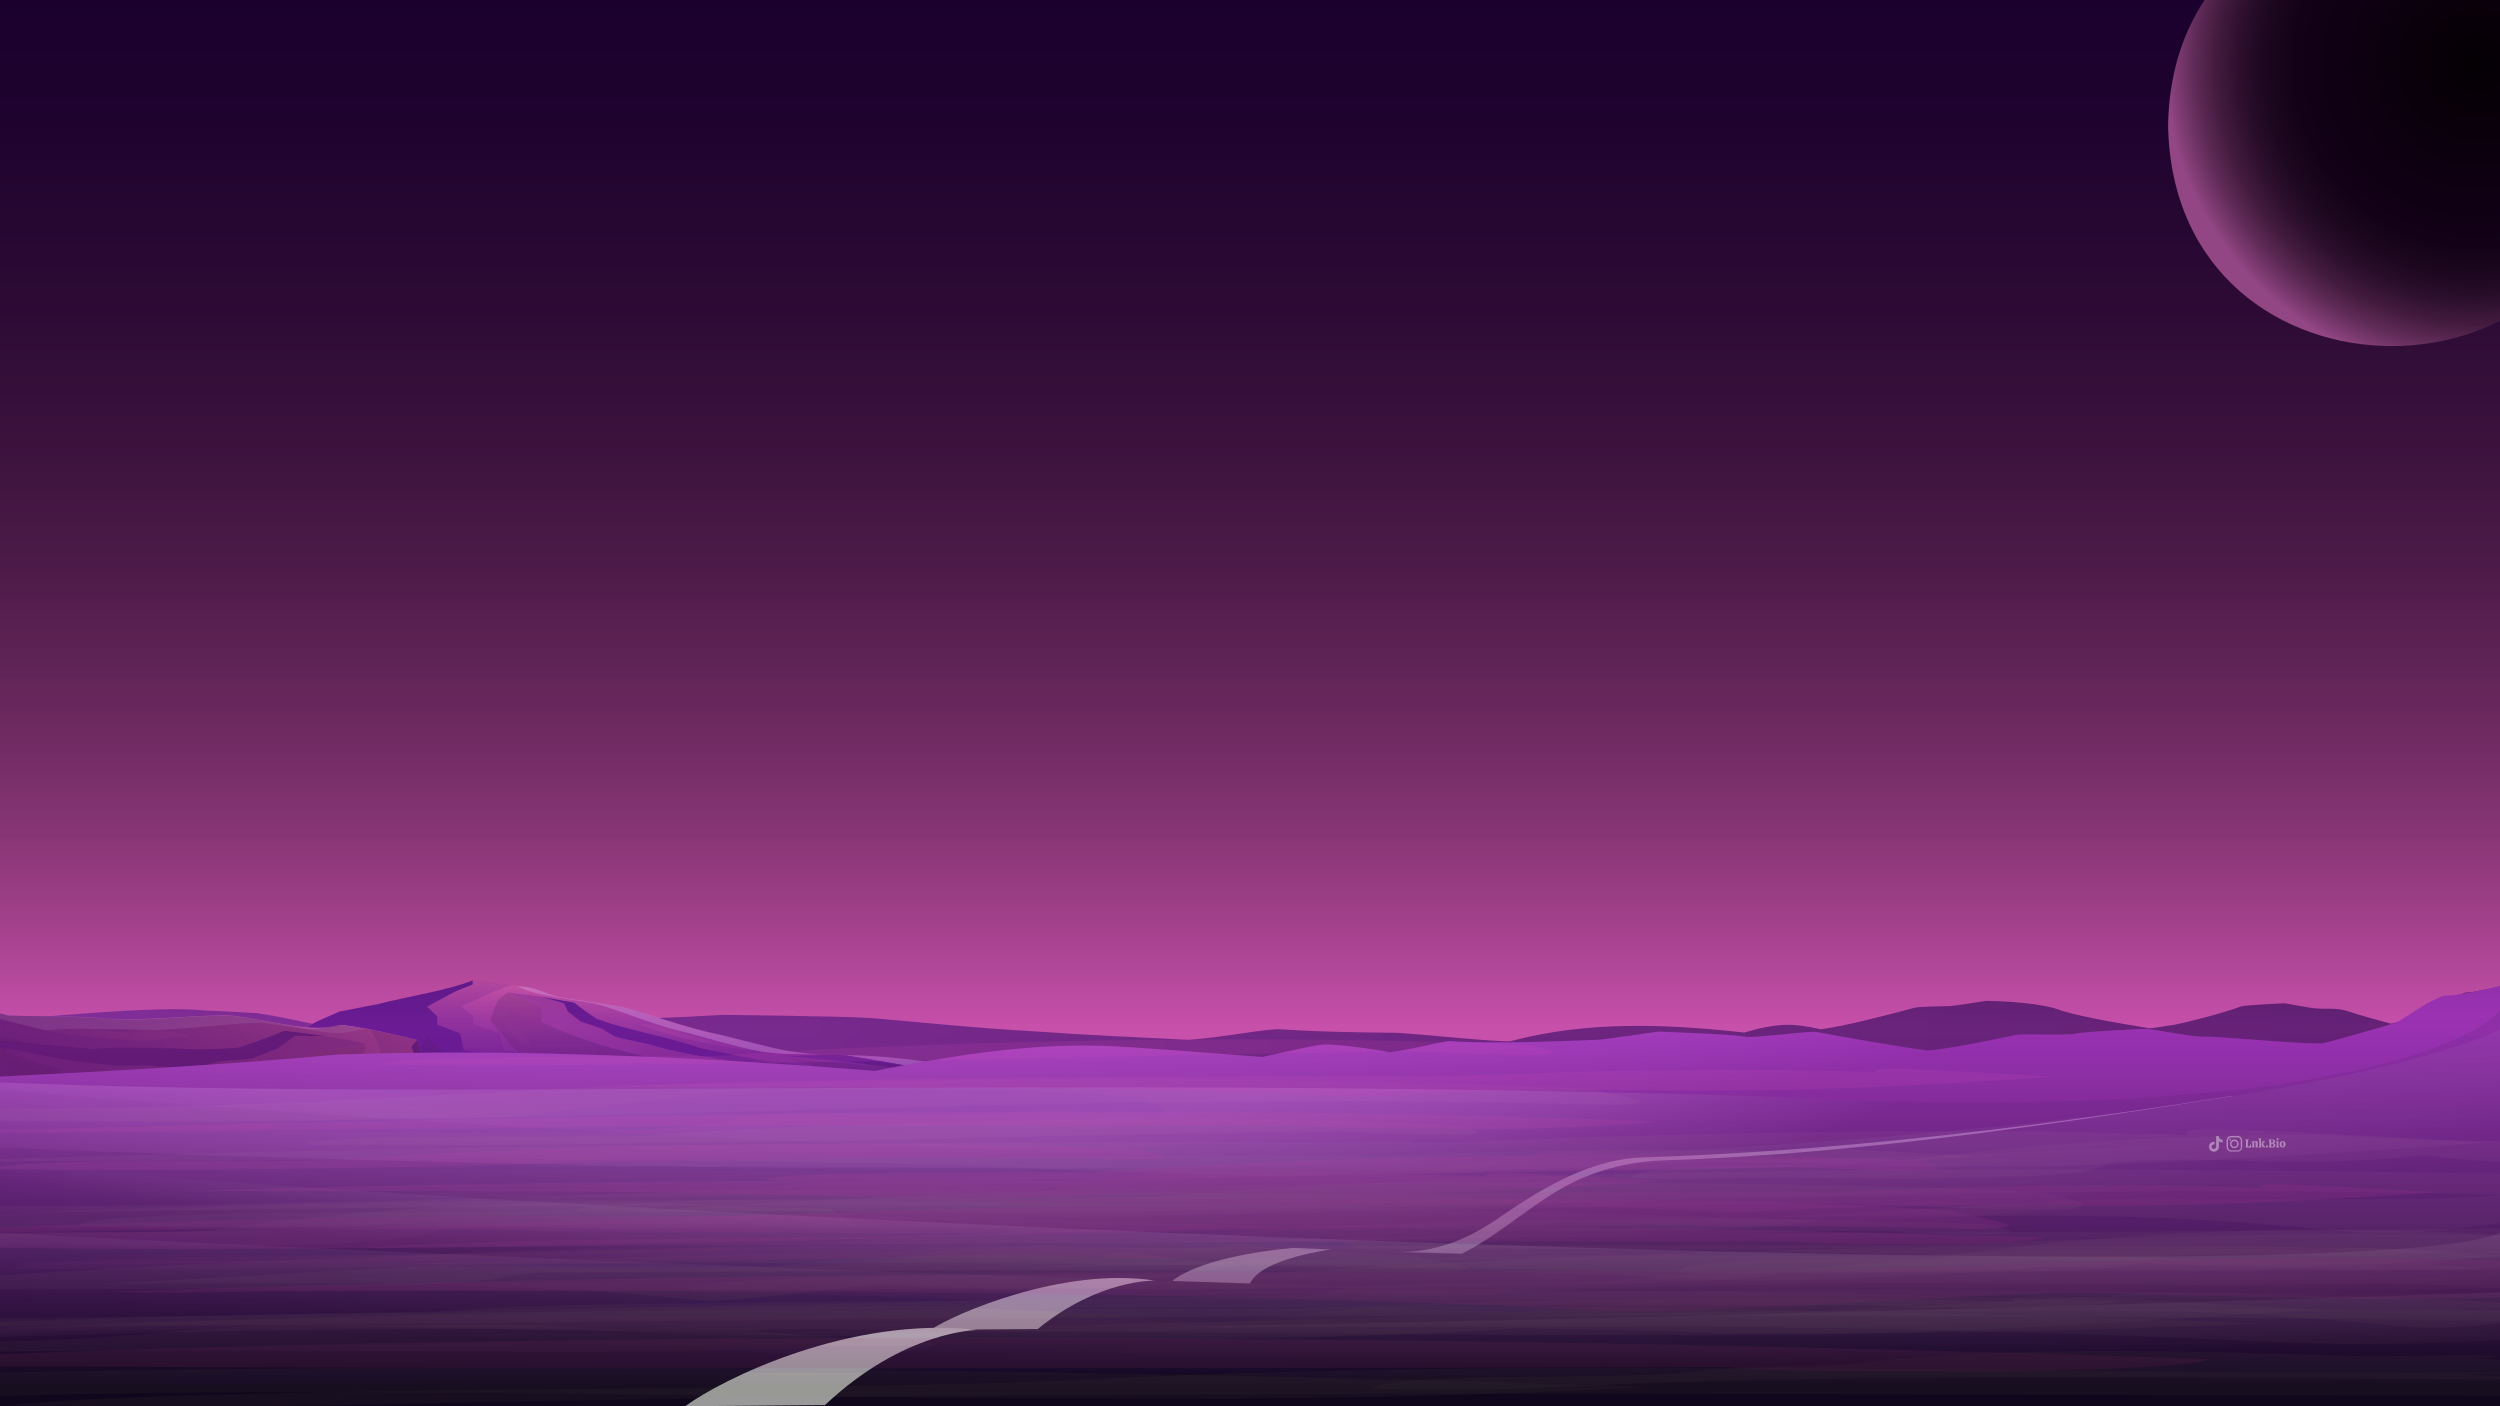 <?xml version="1.0" encoding="utf-8"?>
<!-- Generator: Adobe Illustrator 26.3.1, SVG Export Plug-In . SVG Version: 6.00 Build 0)  -->
<svg version="1.1" id="Layer_2_00000128455818613456438710000008396036726422412181_"
	 xmlns="http://www.w3.org/2000/svg" xmlns:xlink="http://www.w3.org/1999/xlink" x="0px" y="0px" viewBox="0 0 1920 1080"
	 style="enable-background:new 0 0 1920 1080;" xml:space="preserve">
<rect x="0" y="0" width="1920" height="1080" fill="#808080" stroke="none"/>
<style type="text/css">
	.st0{clip-path:url(#XMLID_00000040539568656897750730000016149669611693159609_);}
	.st1{fill:url(#SVGID_1_);}
	.st2{fill:url(#SVGID_00000160888833468077380730000012195952117661151121_);}
	.st3{fill:url(#SVGID_00000129206680036557808330000015449409996477966992_);}
	.st4{opacity:0.3;}
	.st5{fill:#FFFFFF;}
	.st6{opacity:0.2;fill:#2B045E;enable-background:new    ;}
	.st7{fill:#2B045E;}
	.st8{fill:url(#SVGID_00000006672855284373181280000011874546876153643961_);}
	.st9{fill:url(#SVGID_00000111871953834868452340000002966161743890100621_);}
	.st10{fill:url(#SVGID_00000059998381920899840870000010088759463653695876_);}
	.st11{opacity:0.2;enable-background:new    ;}
	.st12{opacity:0.2;}
	.st13{fill:url(#SVGID_00000114036612600522573430000009774408105245949607_);}
	.st14{fill:url(#SVGID_00000146488101770874558230000011353517639262187936_);}
	.st15{fill:url(#SVGID_00000085250285661584494580000007423982127617873079_);}
	.st16{fill:url(#SVGID_00000132055841970343813730000002544680935502784433_);}
	.st17{opacity:0.5;fill:#160000;enable-background:new    ;}
	.st18{fill:url(#SVGID_00000081644760526913358210000009415469176641206449_);}
	.st19{opacity:0.5;clip-path:url(#SVGID_00000076576721071674906540000013391249130285705646_);}
	.st20{opacity:0.4;fill:url(#SVGID_00000001635893879888336590000009215622940142625699_);enable-background:new    ;}
	.st21{opacity:0.4;fill:url(#SVGID_00000023282881125683541210000014491114235077266056_);enable-background:new    ;}
	.st22{opacity:0.4;fill:url(#SVGID_00000003790070317018316320000006468033835464285329_);enable-background:new    ;}
	.st23{opacity:0.4;fill:url(#SVGID_00000122698213509687735930000012825419805515716490_);enable-background:new    ;}
	.st24{opacity:0.5;}
	.st25{opacity:0.4;fill:url(#SVGID_00000011733525194276414320000017850256638005264005_);enable-background:new    ;}
	.st26{opacity:0.4;fill:url(#SVGID_00000026868650900445560580000018431757871992093113_);enable-background:new    ;}
	.st27{opacity:0.4;fill:url(#SVGID_00000123433508985798641970000010067053971724399273_);enable-background:new    ;}
	.st28{opacity:0.4;fill:#FFFFFF;enable-background:new    ;}
	.st29{opacity:0.5;fill:#FFFFFF;enable-background:new    ;}
	.st30{opacity:0.8;fill:#FFFFFF;enable-background:new    ;}
	.st31{opacity:0.35;}
	.st32{opacity:0.15;fill:#ECE29F;enable-background:new    ;}
	.st33{opacity:0.15;fill:#091D9F;enable-background:new    ;}
	.st34{opacity:0.15;fill:#EC599F;enable-background:new    ;}
	.st35{opacity:0.35;fill:#EC599F;enable-background:new    ;}
	.st36{opacity:0.4;fill:url(#SVGID_00000065045967449077116220000001268947114680251048_);enable-background:new    ;}
	.st37{opacity:0.4;enable-background:new    ;}
	.st38{fill:#FEFEFE;}
	.st39{fill:url(#SVGID_00000182516469219554385090000010866648376873994637_);}
</style>
<g>
	<defs>
		<rect id="XMLID_00000163047360489576247430000003041885757444817560_" width="1920" height="1080"/>
	</defs>
	<clipPath id="XMLID_00000174584769476856556260000011201616305324522656_">
		<use xlink:href="#XMLID_00000163047360489576247430000003041885757444817560_"  style="overflow:visible;"/>
	</clipPath>
	<g style="clip-path:url(#XMLID_00000174584769476856556260000011201616305324522656_);">
		
			<linearGradient id="SVGID_1_" gradientUnits="userSpaceOnUse" x1="960" y1="-1916.876" x2="960" y2="-833.495" gradientTransform="matrix(1 0 0 -1 0 -838)">
			<stop  offset="0.109" style="stop-color:#F37694"/>
			<stop  offset="0.179" style="stop-color:#DD698C"/>
			<stop  offset="0.396" style="stop-color:#9F4475"/>
			<stop  offset="0.595" style="stop-color:#6D2763"/>
			<stop  offset="0.768" style="stop-color:#4A1256"/>
			<stop  offset="0.909" style="stop-color:#34054E"/>
			<stop  offset="1" style="stop-color:#2C004B"/>
		</linearGradient>
		<rect class="st1" width="1920" height="1080"/>
		
			<linearGradient id="SVGID_00000004517188061944486900000009237584936801284236_" gradientUnits="userSpaceOnUse" x1="-1.220703e-04" y1="-1756.7" x2="1920" y2="-1756.7" gradientTransform="matrix(1 0 0 -1 0 -838)">
			<stop  offset="0" style="stop-color:#572269"/>
			<stop  offset="0.276" style="stop-color:#441B54"/>
			<stop  offset="0.739" style="stop-color:#2A1035"/>
			<stop  offset="1" style="stop-color:#200C2A"/>
		</linearGradient>
		<path style="fill:url(#SVGID_00000004517188061944486900000009237584936801284236_);" d="M1895.1,762.1
			c-5.1-0.2-21.9,12.7-23.1,13.4c-2.1,0.7-24,7.8-33.8,10.3c-0.6,0.1-1.2,0.3-1.8,0.4c-7.4-1.9-25.4-6.9-34-9.8
			c-7.2-2.5-16.9-1.3-24.5-2c-3.2-0.2-23.3-3.9-23.3-3.9s-30.3,1.4-33.4,2.4c-12.7,4.8-40.1,12-51.8,14.2
			c-2.6,0.1-18.2,3.4-20.2,2.3c-20.9-3.4-45.2-7.3-65.7-13.1c-14.8-6.2-46.3-7.5-58.4-7.6c-4.9,0.8-24.1,3.8-27.9,4
			s-24.4,0.3-26.9,1.3c-19.3,5.2-53.2,14-71.8,16.5c-21.2-4.7-32.7-5.2-59,2.5c-59.9-6.6-120.3-9.1-179.2,6.6
			c-8.6,1.1-65.5-5.2-87.6-6.4c-29.5-0.3-58.8-0.7-88-2.6c-9.2-1.4-45,6.3-72.2,8c-41.2-2.1-72-3.3-122.3-6.8l0,0
			c-34.1-1.8-83.8-6.6-121.6-10c-24.9-1.5-108.9-2.2-112.8-2.4c-42,2.4-87.8,4.3-129.8,4.2c-26.8-0.2-111,8.9-145,10.7
			c-24.6-3.6-59.6-12.9-83.7-16.2c-13.7-0.9-27.3-1.5-41-2.1c-37.2-4-133.6,6.1-156.3,7.8c0,51.9,0,241.1,0,296.2h1920
			c0-71.8,0-253.6,0-322.6C1920,757.4,1900.2,762.4,1895.1,762.1z"/>
		<g>
			
				<linearGradient id="SVGID_00000108996684029971649680000016284142687974269841_" gradientUnits="userSpaceOnUse" x1="-2198.493" y1="-1583.919" x2="-2198.493" y2="-1673.933" gradientTransform="matrix(-1 0 0 -1 -1711.493 -838)">
				<stop  offset="0" style="stop-color:#F37694"/>
				<stop  offset="6.831557e-02" style="stop-color:#DD698E"/>
				<stop  offset="0.233" style="stop-color:#AD4E81"/>
				<stop  offset="0.397" style="stop-color:#863776"/>
				<stop  offset="0.558" style="stop-color:#67266E"/>
				<stop  offset="0.714" style="stop-color:#511968"/>
				<stop  offset="0.864" style="stop-color:#431264"/>
				<stop  offset="1" style="stop-color:#3F0F63"/>
			</linearGradient>
			<path style="fill:url(#SVGID_00000108996684029971649680000016284142687974269841_);" d="M167.4,829.9c0,0,29.2-9,34.1-17.7
				c13.9-17.3,25.7-16.8,38.9-26c0-0.7,20.4-9.4,20.4-9.4L291,771c14.5-3.3,49.4-11.2,64.2-14.7l7.8-3.2l22.4,2.5
				c0,0,24.3,3.2,27.2,4.1c2.9,0.9,9.7,4.8,17.5,6.2c27.8,5.1,41.9,3.8,70.2,14c23.5,9,85.2,22.2,101,27.2l31.1,3
				c57.6-1.2,116.2,11.5,174.2,21.9L167.4,829.9z"/>
			<g class="st4">
				<path class="st5" d="M603.5,809.4c-27-1.4-41.2-6.9-77.5-16.7c-19.8-3.8-52.7-17.9-68.4-21.7c-11.8-2.8-49.1-6-60.1-13.8
					c17.1,1.5,16,4.3,32.7,8.7c7.8,1.4,41.8,6,46.7,7.1c16.9,3.7,51.7,17.3,73,20.9c38.1,9.2,53.1,14.7,80.7,15.9L603.5,809.4z"/>
				<path class="st5" d="M382.7,830.6l-215.2-0.7C167.6,829.7,382.5,830.7,382.7,830.6z"/>
				<path class="st5" d="M727.5,824.1c-18.5-3.7-59.6-10.7-78.6-13.7c52.4,0,104.6,12.6,157.7,21.5l-40.4-0.1
					C758.8,830,727.5,824.1,727.5,824.1z"/>
			</g>
			<path class="st6" d="M167.4,829.9c41.9-9.6,36.7-23,65.7-35c10.3-4.3,32.2-14.9,43.1-18.2c15.7-2.4,48-8,63.4-11.3l0.6-5.8
				c5.4-1.1,18-4,22.7-6.7c7.5,0.9,22.1,2.4,30.4,3.6c-9,2.4-30.4,12.3-39,16.4l9.1,7.6v6.2l20.4,6.7l3.4,13.1
				c28,3.8,87,7,115.6,7.6l36.8,8.1l16,8.7L167.4,829.9z"/>
			<path class="st7" d="M349.4,761.6L328,773.1l7.8,7.6v6.2l17.5,6.7l2.9,13.1c24,3.8,74.7,7,99.2,7.6l31.6,8.1l13.8,8.7L167.4,830
				c0,0,29.2-9,34.1-17.7c13.9-17.3,25.7-16.8,38.9-26c0-0.7,20.4-9.4,20.4-9.4L291,771c18.7-5,53.9-10.6,72-18v3L349.4,761.6z"/>
			
				<linearGradient id="SVGID_00000081644310531776772510000012221435708760163995_" gradientUnits="userSpaceOnUse" x1="-2184.31" y1="-1568.003" x2="-2236.096" y2="-1684.195" gradientTransform="matrix(-1 0 0 -1 -1711.493 -838)">
				<stop  offset="0" style="stop-color:#8C3B78"/>
				<stop  offset="0.616" style="stop-color:#62226C"/>
				<stop  offset="1" style="stop-color:#4C1666"/>
			</linearGradient>
			<path style="fill:url(#SVGID_00000081644310531776772510000012221435708760163995_);" d="M415.9,765.6l-26.3-3.5l26.3,10.9v11.7
				c26.6,13.6,65.8,24.4,95,29.8l101.2,9.2c-49.6-12.8-128-26.4-173.8-50.2l-1.9-3.6L415.9,765.6z"/>
			<path class="st7" d="M415.9,765.6l25.3,4.5c3.9,3.4,12.8,9.7,17.2,12.5l11.4,3.8c17.4,5.3,51.4,12.3,68.4,18.7
				c11.4,2.6,64.9,11.7,73.9,18.6c-35.6-8.8-78.8-10.7-114.2-21.9c-1.9-0.3-24.6-5.2-25.9-5.8s-9.1-5.7-9.1-5.7l-16.9-5.8l-9.7-7.5
				l-3.2-6.6L415.9,765.6z"/>
			
				<linearGradient id="SVGID_00000167383051655330456810000007685079913221054863_" gradientUnits="userSpaceOnUse" x1="-2105.758" y1="-1613.665" x2="-2113.234" y2="-1663.394" gradientTransform="matrix(-1 0 0 -1 -1711.493 -838)">
				<stop  offset="0" style="stop-color:#8C3B78"/>
				<stop  offset="0.616" style="stop-color:#62226C"/>
				<stop  offset="1" style="stop-color:#4C1666"/>
			</linearGradient>
			<path style="fill:url(#SVGID_00000167383051655330456810000007685079913221054863_);" d="M399.6,782.4c2.2,1.8,0.6,3.2-1.1,4.3
				c-2.4,4.8,11.2,4.9,7.2,18.2c1.4-0.6-0.1-1.3-1.5-2c-9-4.3-10.4-8.8-15.6-14.8c-3.6-3.1,0.8-5.6,1.1-8.9c0.1-0.8-1.2-2.1,1.1-2.7
				C395.7,777.9,397.8,780.6,399.6,782.4z"/>
			
				<linearGradient id="SVGID_00000101825658455094158090000004185477820490840214_" gradientUnits="userSpaceOnUse" x1="-1526.041" y1="-3644.437" x2="-1544.352" y2="-3766.248" gradientTransform="matrix(-0.8 0.6 -0.6 -0.8 -2899.802 -1230.887)">
				<stop  offset="0" style="stop-color:#8C3B78"/>
				<stop  offset="0.616" style="stop-color:#62226C"/>
				<stop  offset="1" style="stop-color:#4C1666"/>
			</linearGradient>
			<path style="fill:url(#SVGID_00000101825658455094158090000004185477820490840214_);" d="M513.9,789.9c4.5,0.9,7.2,1.4,10,3.6
				c14.9,4.2,39.4,7.9,51.8,13.5c-29.3-5.6-57.6-8.8-83.9-20.6C499.4,786.8,508.1,788.7,513.9,789.9z"/>
			<path class="st7" d="M711.5,821.3c-21.5-3.7-40.9-7.5-62.5-10.8c-12.7-1.1-36.1,1-49,0.1c34.6,3.8,71.7,5.7,105.2,13.1
				C749.8,834.1,781.4,835.3,711.5,821.3z"/>
			<path class="st11" d="M264.2,830.2c17-5.4,60.3-19.4,64.2-35.2c9.1,20.7,51.5,21.6,79.7,22.7c12.9,0.5,32.1-2.9,39.9,6.1
				c1.3,1.5,1.9,4.4,4,7L264.2,830.2z"/>
			<g class="st12">
				<path d="M481.6,822.9c-5.2-3.6-26-5-29.4-8.7c3.7,0.6,7.5,1.2,11.2,1.9c-0.8-0.3-0.7-0.8,0.1-1.1c-1.3-0.3-4-0.4-5.2-0.7
					c18.4,2.4,46.4,2.5,59.9,6.5c-4.5-2.3-10.3-4.4-17-6.3c17,0.6,33.4,2.2,47.5,4.5c-0.4-0.8-1.9-1.7-4.2-2.3
					c13.2,1.3,26.9,2.4,40.9,3.1c-0.1-0.6-0.3-1.3-0.4-1.9c4.4,0.5,8.8,0.9,13.2,1.4c-8.9-3-20-5.7-32.7-7.9
					c19.6,2.8,39.7,5.4,60.2,7.8c-7-2.7-15.1-5.3-24.1-7.7c15.3,4.4,47,3.4,63.9,7.5c-0.2-1.3-1.9-2.6-5-3.7
					c26,0.1,46.3,5.1,70.5,8.6c-2.8-0.8-5.7-1.7-8.5-2.5c28.4-1.7,55,6.3,82.6,10.7l-320.9-1C483.7,828.1,484.2,825,481.6,822.9z"/>
			</g>
			<path class="st11" d="M379.9,774l2.8-6l6.9-5.8l26.3,10.9v11.7c26.6,13.6,65.8,24.4,95,29.8c-23.2-3.5-83.7-5.2-111-6.6
				c-4.1-0.4-7.1-4.9-7.1-4.9c-3.6-4.5-12.5-15.1-16.2-19.4L379.9,774z"/>
		</g>
		<g>
			<g>
				
					<linearGradient id="SVGID_00000054245169942663354440000007729860549781342392_" gradientUnits="userSpaceOnUse" x1="328.36" y1="-1123.1" x2="328.36" y2="-1356.922" gradientTransform="matrix(0.843 0.537 0.537 -0.843 550.945 -407.902)">
					<stop  offset="0" style="stop-color:#F37694"/>
					<stop  offset="3.862149e-02" style="stop-color:#E76F91"/>
					<stop  offset="0.216" style="stop-color:#B45283"/>
					<stop  offset="0.39" style="stop-color:#8A3A77"/>
					<stop  offset="0.559" style="stop-color:#69276F"/>
					<stop  offset="0.72" style="stop-color:#521A68"/>
					<stop  offset="0.871" style="stop-color:#441264"/>
					<stop  offset="1" style="stop-color:#3F0F63"/>
				</linearGradient>
				<path style="fill:url(#SVGID_00000054245169942663354440000007729860549781342392_);" d="M338.3,827.1l-15-19.5l-3-8.9
					c-16.4-3.8-39.4-9.7-58.6-11.5c-20.8,7-63.1-5.1-82.7-7.1c-21.7-1.6-76.2,5.1-102.4,1.6c-29.9-2.3-69,0-76.6-3.4v48.9
					L338.3,827.1L338.3,827.1z"/>
				<g class="st4">
					<path class="st5" d="M261.8,787.2c-4.2,0.2-16.6,3.6-26.3,2.4c-9.7-1.3-49.9-9.1-56.4-9.4c-21.8-1.6-76.1,5.1-102.4,1.6
						c-29.9-2.3-69,0-76.6-3.4v4l1.3,0.6l33.3,8.2c0,0,45.4-1.3,67.4-0.6c25.1,2.7,78.3-5.8,99-4.9c6.2,0.1,44.6,6.7,53.9,7.7
						c9.1,0.9,21.1-2.8,25.4-3.2C272.5,788.5,263.9,787.1,261.8,787.2z"/>
				</g>
				<path class="st6" d="M297.4,827.1h30.2l5.4-6.9l-9.7-12.6l-3-8.9c-8.9-2-25.2-6.1-35.2-7.8l6.7,14.6L297.4,827.1z"/>
				<path class="st7" d="M322.6,827.1h15.8l-15-19.5l-3-8.9l-4.4,5C317.9,808.9,322.5,821.7,322.6,827.1z"/>
				
					<linearGradient id="SVGID_00000055700766851163791780000008110806696607406483_" gradientUnits="userSpaceOnUse" x1="348.99" y1="-1141.461" x2="258.484" y2="-1344.53" gradientTransform="matrix(0.843 0.537 0.537 -0.843 550.945 -407.902)">
					<stop  offset="0" style="stop-color:#8C3B78"/>
					<stop  offset="0.616" style="stop-color:#62226C"/>
					<stop  offset="1" style="stop-color:#4C1666"/>
				</linearGradient>
				<path style="fill:url(#SVGID_00000055700766851163791780000008110806696607406483_);" d="M222.4,827.1l16.7-19.2l41.8-6.2
					c-14.1-3.5-42.9-8.1-57.3-8.4l-7.2,5.1l-50.6,9.6c-36.9-0.2-130.1-1-165.8-3.9v6.3l61.1,16.7L222.4,827.1L222.4,827.1z"/>
				<path class="st7" d="M218.4,791.6c-8.5,3.7-26.3,10.2-35.2,13c-8.1,0.7-24.4,1.4-32.5,1.3c-16.7-0.7-62.8-2.5-78.8-0.2L0,799.3
					v5.7c3.3-0.8,48.1,8.6,52.6,9.4l36.8,4.1c0,0,24.6-0.4,27-0.1c2.4,0.4,31.9,2.6,34.1,2.1c2.2-0.4,17.2-5.3,17.2-5.3l25.1-2
					l20.6-8.1l12.8-9.5H250L218.4,791.6z"/>
				
					<linearGradient id="SVGID_00000107561149369564289590000012671091765884147380_" gradientUnits="userSpaceOnUse" x1="413.984" y1="-1195.954" x2="395.861" y2="-1316.508" gradientTransform="matrix(0.843 0.537 0.537 -0.843 550.945 -407.902)">
					<stop  offset="0" style="stop-color:#8C3B78"/>
					<stop  offset="0.616" style="stop-color:#62226C"/>
					<stop  offset="1" style="stop-color:#4C1666"/>
				</linearGradient>
				<path style="fill:url(#SVGID_00000107561149369564289590000012671091765884147380_);" d="M258.9,827.1c0.4-0.6,0.4-1.3,0-2
					c-3.4,0-6.5,0.9-9.4,2H258.9z"/>
				
					<linearGradient id="SVGID_00000127006257210147413780000000869406754880378518_" gradientUnits="userSpaceOnUse" x1="253.018" y1="-1828.725" x2="226.028" y2="-2008.263" gradientTransform="matrix(0.353 0.936 0.936 -0.353 1764.777 -99.871)">
					<stop  offset="0" style="stop-color:#8C3B78"/>
					<stop  offset="0.616" style="stop-color:#62226C"/>
					<stop  offset="1" style="stop-color:#4C1666"/>
				</linearGradient>
				<path style="fill:url(#SVGID_00000127006257210147413780000000869406754880378518_);" d="M118,791.2c-6-0.7-10.3-0.6-15.1,1.4
					c-5.2,1.4-13.5-0.2-20.9-1.2c-18.4-2.5-34.4-1.2-49.9,0.1c28.9,3.7,56,7.6,84.5,7.6c6.5-0.8,12-2.2,18.8-2.5
					c2.7-0.2,8.6,0.4,9.4-1.1C136.7,792.7,125.5,791.9,118,791.2z"/>
				<path class="st7" d="M0,785.3v0.3c1,0.2,2,0.5,3,0.7C2.1,786.1,1,785.7,0,785.3z"/>
				<g class="st12">
					<path d="M36,803.3c-12-2.2-24-4.6-36-7v4.8C11.2,800.7,23.3,801.5,36,803.3z"/>
					<path d="M59.5,827.1c-6.1-1.4-12.2-2.6-18.1-3.5c1.7-1.2,4.3-1.9,7.5-1.9c-14.9-3.8-30-8.4-44.8-13.6c1.1-1,2.1-2,3.2-3
						c-2.4-0.6-4.9-1.2-7.3-1.8v23.8H59.5z"/>
				</g>
				<path class="st11" d="M272.5,827.1c0.2,0,6.4-11.9,6.7-12.4l1.7-12.9l-41.8,6.2l-16.7,19.2L272.5,827.1L272.5,827.1z"/>
			</g>
			<path class="st17" d="M323.4,807.7l-3-8.9c-18.3-4.2-39.2-9.6-58.6-11.5c-7.4,0.8-18,3.6-26.3,2.4c-12.8-1.8-49.4-9.1-56.4-9.4
				c-31.7-1.3-70.1,5.2-102.4,1.6c-14.8-1.1-59.4-1.7-69.9-1.7l-6.7-1.8c0,15.5,0,33.4,0,48.9c99.7,0,239.2,0,338.3,0L323.4,807.7z"
				/>
		</g>
		<g id="Land">
			<g>
				<g>
					
						<linearGradient id="SVGID_00000063623114436143141710000016661736574525444798_" gradientUnits="userSpaceOnUse" x1="960" y1="-1925.352" x2="960" y2="-1617.853" gradientTransform="matrix(1 0 0 -1 0 -838)">
						<stop  offset="0" style="stop-color:#1F132D"/>
						<stop  offset="0.143" style="stop-color:#241433"/>
						<stop  offset="0.327" style="stop-color:#331843"/>
						<stop  offset="0.533" style="stop-color:#4C1E5D"/>
						<stop  offset="0.755" style="stop-color:#6E2682"/>
						<stop  offset="0.987" style="stop-color:#9A30B0"/>
						<stop  offset="1" style="stop-color:#9D31B3"/>
					</linearGradient>
					
						<path id="SVGID_00000080195769751247664970000004528542673599627143_" style="fill:url(#SVGID_00000063623114436143141710000016661736574525444798_);" d="
						M1879.3,764.6c-8.3-0.3-35.8,19.3-37.9,20.4c-2.1,1.1-56.2,16.4-58.2,16.4c-25.5,0.1-69.7-5.2-95.8-5.4
						c-5.2-0.3-38.1-5.9-38.1-5.9s-49.5,2.1-54.7,3.7c-5.2,1.6-41.2,0-46.4,1c-22.4,4.8-47.9,10-67.5,12.1
						c-24.8-3.4-57.6-9.2-85.7-14.3c-6.2-1-49.5,5.2-55.7,3.5s-65.7-3.8-65.7-3.8s-39.5,5.8-45.7,6.2c-29.8,1.3-86.5,3.3-115.1,1
						c-2.5,0-44.1,9.7-46.6,8.5c-2.5-1.1-39.1-6.2-49.1-5.8c-6,0.2-29.6,5.5-47.5,9.6c-15.4-1.2-106.5-8.4-123.2-8.6
						c-60.9-1.8-121.8,8.8-174.6,19.3c-131.2-10.6-279.7-17.4-413.6-12.5C179.4,817.4,75.1,823.3,0,826.8V1080h1920V757.4
						C1920,757.4,1887.6,764.9,1879.3,764.6z"/>
				</g>
				<g>
					<g>
						<g>
							<defs>
								<path id="SVGID_00000139986908875794128520000006638900672671151489_" d="M1879.3,764.6c-8.3-0.3-35.8,19.3-37.9,20.4
									c-2.1,1.1-56.2,16.4-58.2,16.4c-25.5,0.1-69.7-5.2-95.8-5.4c-5.2-0.3-38.1-5.9-38.1-5.9s-49.5,2.1-54.7,3.7
									c-5.2,1.6-41.2,0-46.4,1c-22.4,4.8-47.9,10-67.5,12.1c-24.8-3.4-57.6-9.2-85.7-14.3c-6.2-1-49.5,5.2-55.7,3.5
									s-65.7-3.8-65.7-3.8s-39.5,5.8-45.7,6.2c-29.8,1.3-86.5,3.3-115.1,1c-2.5,0-44.1,9.7-46.6,8.5c-2.5-1.1-39.1-6.2-49.1-5.8
									c-6,0.2-29.6,5.5-47.5,9.6c-15.4-1.2-106.5-8.4-123.2-8.6c-60.9-1.8-121.8,8.8-174.6,19.3
									c-131.2-10.6-279.7-17.4-413.6-12.5C179.4,817.4,75.1,823.3,0,826.8V1080h1920V757.4C1920,757.4,1887.6,764.9,1879.3,764.6z
									"/>
							</defs>
							<clipPath id="SVGID_00000098929042528608628200000002030630894080338576_">
								<use xlink:href="#SVGID_00000139986908875794128520000006638900672671151489_"  style="overflow:visible;"/>
							</clipPath>
							<g style="opacity:0.5;clip-path:url(#SVGID_00000098929042528608628200000002030630894080338576_);">
								
									<radialGradient id="SVGID_00000135664759828833207200000009876024612480467366_" cx="364.844" cy="11535.257" r="13583.743" gradientTransform="matrix(-0.5 0 0 -1.076 770.463 -1269.085)" gradientUnits="userSpaceOnUse">
									<stop  offset="0.878" style="stop-color:#020818"/>
									<stop  offset="0.916" style="stop-color:#040A1A"/>
									<stop  offset="0.93" style="stop-color:#0B1120"/>
									<stop  offset="0.94" style="stop-color:#171C2B"/>
									<stop  offset="0.949" style="stop-color:#282D3A"/>
									<stop  offset="0.956" style="stop-color:#3E434F"/>
									<stop  offset="0.962" style="stop-color:#595D68"/>
									<stop  offset="0.968" style="stop-color:#7A7D86"/>
									<stop  offset="0.973" style="stop-color:#A0A2A8"/>
									<stop  offset="0.978" style="stop-color:#CBCCD0"/>
									<stop  offset="0.982" style="stop-color:#F9F9FA"/>
									<stop  offset="0.983" style="stop-color:#FFFFFF"/>
									<stop  offset="0.984" style="stop-color:#F6F6F7"/>
									<stop  offset="0.987" style="stop-color:#DEDEE0"/>
									<stop  offset="0.99" style="stop-color:#B6B7BC"/>
									<stop  offset="0.993" style="stop-color:#7E828A"/>
									<stop  offset="0.997" style="stop-color:#393E4A"/>
									<stop  offset="1" style="stop-color:#020818"/>
								</radialGradient>
								
									<path style="opacity:0.4;fill:url(#SVGID_00000135664759828833207200000009876024612480467366_);enable-background:new    ;" d="
									M1920,604.3C1064.3,848.8,483.2,830.2,0,750.9V1080h1920V604.3z"/>
								
									<radialGradient id="SVGID_00000159459783878588077260000008624136358033418423_" cx="364.844" cy="6578.083" r="8721.34" gradientTransform="matrix(-0.5 0 0 -1.076 770.463 -1269.085)" gradientUnits="userSpaceOnUse">
									<stop  offset="0.878" style="stop-color:#020818"/>
									<stop  offset="0.916" style="stop-color:#040A1A"/>
									<stop  offset="0.93" style="stop-color:#0B1120"/>
									<stop  offset="0.94" style="stop-color:#171C2B"/>
									<stop  offset="0.949" style="stop-color:#282D3A"/>
									<stop  offset="0.956" style="stop-color:#3E434F"/>
									<stop  offset="0.962" style="stop-color:#595D68"/>
									<stop  offset="0.968" style="stop-color:#7A7D86"/>
									<stop  offset="0.973" style="stop-color:#A0A2A8"/>
									<stop  offset="0.978" style="stop-color:#CBCCD0"/>
									<stop  offset="0.982" style="stop-color:#F9F9FA"/>
									<stop  offset="0.983" style="stop-color:#FFFFFF"/>
									<stop  offset="0.984" style="stop-color:#F6F6F7"/>
									<stop  offset="0.987" style="stop-color:#DEDEE0"/>
									<stop  offset="0.99" style="stop-color:#B6B7BC"/>
									<stop  offset="0.993" style="stop-color:#7E828A"/>
									<stop  offset="0.997" style="stop-color:#393E4A"/>
									<stop  offset="1" style="stop-color:#020818"/>
								</radialGradient>
								
									<path style="opacity:0.4;fill:url(#SVGID_00000159459783878588077260000008624136358033418423_);enable-background:new    ;" d="
									M1920,776.2c0,0-68.6,92.2-573,65.6c-561.3-16.3-990.6,3.9-1347-10.5V1080h1920V776.2z"/>
								
									<radialGradient id="SVGID_00000029759776926528636850000012466527135898291389_" cx="1335.157" cy="17352.996" r="19401.582" gradientTransform="matrix(0.5 0 0 -1.1 469.463 -1282.517)" gradientUnits="userSpaceOnUse">
									<stop  offset="0.878" style="stop-color:#020818"/>
									<stop  offset="0.916" style="stop-color:#040A1A"/>
									<stop  offset="0.93" style="stop-color:#0B1120"/>
									<stop  offset="0.94" style="stop-color:#171C2B"/>
									<stop  offset="0.949" style="stop-color:#282D3A"/>
									<stop  offset="0.956" style="stop-color:#3E434F"/>
									<stop  offset="0.962" style="stop-color:#595D68"/>
									<stop  offset="0.968" style="stop-color:#7A7D86"/>
									<stop  offset="0.973" style="stop-color:#A0A2A8"/>
									<stop  offset="0.978" style="stop-color:#CBCCD0"/>
									<stop  offset="0.982" style="stop-color:#F9F9FA"/>
									<stop  offset="0.983" style="stop-color:#FFFFFF"/>
									<stop  offset="0.984" style="stop-color:#F6F6F7"/>
									<stop  offset="0.987" style="stop-color:#DEDEE0"/>
									<stop  offset="0.99" style="stop-color:#B6B7BC"/>
									<stop  offset="0.993" style="stop-color:#7E828A"/>
									<stop  offset="0.997" style="stop-color:#393E4A"/>
									<stop  offset="1" style="stop-color:#020818"/>
								</radialGradient>
								
									<path style="opacity:0.4;fill:url(#SVGID_00000029759776926528636850000012466527135898291389_);enable-background:new    ;" d="
									M1920,790.7c0,0-278,156.2-1920,90.7V1080h1920V790.7z"/>
								
									<radialGradient id="SVGID_00000067203828238896644870000003691895457365692863_" cx="-24.992" cy="17048.043" r="19402.033" gradientTransform="matrix(-0.5 0 0 -0.925 770.463 -1187.889)" gradientUnits="userSpaceOnUse">
									<stop  offset="0.878" style="stop-color:#31083B"/>
									<stop  offset="0.916" style="stop-color:#330A3D"/>
									<stop  offset="0.93" style="stop-color:#381142"/>
									<stop  offset="0.941" style="stop-color:#421D4B"/>
									<stop  offset="0.949" style="stop-color:#502E59"/>
									<stop  offset="0.956" style="stop-color:#63446B"/>
									<stop  offset="0.962" style="stop-color:#7A5F80"/>
									<stop  offset="0.968" style="stop-color:#95809A"/>
									<stop  offset="0.973" style="stop-color:#B5A6B8"/>
									<stop  offset="0.978" style="stop-color:#D7CFD9"/>
									<stop  offset="0.983" style="stop-color:#FEFDFE"/>
									<stop  offset="0.983" style="stop-color:#FFFFFF"/>
									<stop  offset="0.984" style="stop-color:#F7F6F8"/>
									<stop  offset="0.987" style="stop-color:#E1DEE4"/>
									<stop  offset="0.99" style="stop-color:#BDB6C3"/>
									<stop  offset="0.993" style="stop-color:#8A7F95"/>
									<stop  offset="0.997" style="stop-color:#4B395C"/>
									<stop  offset="1" style="stop-color:#1F0834"/>
								</radialGradient>
								
									<path style="opacity:0.4;fill:url(#SVGID_00000067203828238896644870000003691895457365692863_);enable-background:new    ;" d="
									M0,836.9c0,0,1233,110,1920,17.8V1080H0V836.9z"/>
							</g>
						</g>
					</g>
				</g>
			</g>
			<g class="st24">
				
					<radialGradient id="SVGID_00000015336616377470253270000008892262756748943778_" cx="1724.102" cy="9114.019" r="13583.449" gradientTransform="matrix(0.5 0 0 -0.435 469.463 -923.169)" gradientUnits="userSpaceOnUse">
					<stop  offset="0.878" style="stop-color:#31083B"/>
					<stop  offset="0.916" style="stop-color:#330A3D"/>
					<stop  offset="0.93" style="stop-color:#381142"/>
					<stop  offset="0.941" style="stop-color:#421D4B"/>
					<stop  offset="0.949" style="stop-color:#502E59"/>
					<stop  offset="0.956" style="stop-color:#63446B"/>
					<stop  offset="0.962" style="stop-color:#7A5F80"/>
					<stop  offset="0.968" style="stop-color:#95809A"/>
					<stop  offset="0.973" style="stop-color:#B5A6B8"/>
					<stop  offset="0.978" style="stop-color:#D7CFD9"/>
					<stop  offset="0.983" style="stop-color:#FEFDFE"/>
					<stop  offset="0.983" style="stop-color:#FFFFFF"/>
					<stop  offset="0.984" style="stop-color:#F7F6F8"/>
					<stop  offset="0.987" style="stop-color:#E1DEE4"/>
					<stop  offset="0.99" style="stop-color:#BDB6C3"/>
					<stop  offset="0.993" style="stop-color:#8A7F95"/>
					<stop  offset="0.997" style="stop-color:#4B395C"/>
					<stop  offset="1" style="stop-color:#1F0834"/>
				</radialGradient>
				
					<path style="opacity:0.4;fill:url(#SVGID_00000015336616377470253270000008892262756748943778_);enable-background:new    ;" d="
					M0,887.6c-60.6,19.6,1787.8,117.5,1920,59.3V1080H0V887.6z"/>
				
					<radialGradient id="SVGID_00000087394501345254054680000014393733261638664857_" cx="-24.992" cy="15467.018" r="19402.055" gradientTransform="matrix(-0.5 0 0 -0.506 770.463 -961.881)" gradientUnits="userSpaceOnUse">
					<stop  offset="0.878" style="stop-color:#31083B"/>
					<stop  offset="0.916" style="stop-color:#330A3D"/>
					<stop  offset="0.93" style="stop-color:#381142"/>
					<stop  offset="0.941" style="stop-color:#421D4B"/>
					<stop  offset="0.949" style="stop-color:#502E59"/>
					<stop  offset="0.956" style="stop-color:#63446B"/>
					<stop  offset="0.962" style="stop-color:#7A5F80"/>
					<stop  offset="0.968" style="stop-color:#95809A"/>
					<stop  offset="0.973" style="stop-color:#B5A6B8"/>
					<stop  offset="0.978" style="stop-color:#D7CFD9"/>
					<stop  offset="0.983" style="stop-color:#FEFDFE"/>
					<stop  offset="0.983" style="stop-color:#FFFFFF"/>
					<stop  offset="0.984" style="stop-color:#F7F6F8"/>
					<stop  offset="0.987" style="stop-color:#E1DEE4"/>
					<stop  offset="0.99" style="stop-color:#BDB6C3"/>
					<stop  offset="0.993" style="stop-color:#8A7F95"/>
					<stop  offset="0.997" style="stop-color:#4B395C"/>
					<stop  offset="1" style="stop-color:#1F0834"/>
				</radialGradient>
				
					<path style="opacity:0.4;fill:url(#SVGID_00000087394501345254054680000014393733261638664857_);enable-background:new    ;" d="
					M0,946.9c0,0,1325.2,70.6,1920,41.7v91.4H0V946.9z"/>
				
					<radialGradient id="SVGID_00000178904908897887782140000009884832393215079859_" cx="1335.157" cy="13646.62" r="19401.648" gradientTransform="matrix(0.5 0 0 -0.333 469.463 -868.136)" gradientUnits="userSpaceOnUse">
					<stop  offset="0.878" style="stop-color:#31083B"/>
					<stop  offset="0.916" style="stop-color:#330A3D"/>
					<stop  offset="0.93" style="stop-color:#381142"/>
					<stop  offset="0.941" style="stop-color:#421D4B"/>
					<stop  offset="0.949" style="stop-color:#502E59"/>
					<stop  offset="0.956" style="stop-color:#63446B"/>
					<stop  offset="0.962" style="stop-color:#7A5F80"/>
					<stop  offset="0.968" style="stop-color:#95809A"/>
					<stop  offset="0.973" style="stop-color:#B5A6B8"/>
					<stop  offset="0.978" style="stop-color:#D7CFD9"/>
					<stop  offset="0.983" style="stop-color:#FEFDFE"/>
					<stop  offset="0.983" style="stop-color:#FFFFFF"/>
					<stop  offset="0.984" style="stop-color:#F7F6F8"/>
					<stop  offset="0.987" style="stop-color:#E1DEE4"/>
					<stop  offset="0.99" style="stop-color:#BDB6C3"/>
					<stop  offset="0.993" style="stop-color:#8A7F95"/>
					<stop  offset="0.997" style="stop-color:#4B395C"/>
					<stop  offset="1" style="stop-color:#1F0834"/>
				</radialGradient>
				
					<path style="opacity:0.4;fill:url(#SVGID_00000178904908897887782140000009884832393215079859_);enable-background:new    ;" d="
					M1920,992.5c0,0-1325.2,46.4-1920,27.4v60.1h1920V992.5z"/>
			</g>
			<path class="st28" d="M1714.1,841.6c-150.8,24.1-304.8,42.8-457.3,47.5c-40.6,3.3-75.7,25.5-108.6,48.2
				c-23,15.4-47,24.6-74.8,24.2l0,0l49.2,1.4c35-17.4,63.4-48.3,100.6-61.3c15.6-5.8,32.1-9.1,48.7-10.2
				c147.6-4.5,296.5-26.5,442.3-49.5L1714.1,841.6z"/>
			<path class="st29" d="M1022.5,959.6c0,0-53.5,6.6-62.5,26.1l-59.7-1.9c0,0,18.3-18.3,92.4-25.4
				C992.7,958.4,1013.7,959.2,1022.5,959.6z"/>
			<path class="st30" d="M887,983.5c0,0-43.1-1.3-90,37.2l-82.3,0.6C732.5,1009.2,816.2,972.6,887,983.5z"/>
			<path class="st5" d="M751,1021.4c0,0-56.3,0-117.4,57.7l-107.4,0.9C553.8,1059.6,652.5,1010.1,751,1021.4z"/>
		</g>
		<g class="st31">
			<g>
				<path class="st32" d="M848.7,972.4c225.9-6.1,494.6,14.5,722,0.5c129,2.3,139.3,6.5,349.3-7.8V964
					c-0.3,1.2-133.7-10.9-126.4-2.8c-97.6-3.7-222.4-1.4-328.3,3.1c-197-0.6-447.7,0.6-673.6,8.1
					C791.7,972.4,810.2,973.4,848.7,972.4z"/>
				<path class="st32" d="M1435.5,945.1c-242.5,3.6-563.2,12.8-791.2,10.3c2.3-9.3,271.8-4.3,269.6-7.8
					c190.5-12.2,430.7-15.1,611-7.4C1600.3,954.8,1435.6,944.5,1435.5,945.1z"/>
				<path class="st32" d="M1435.5,1002.4c-327.5-1.1-774.1,2.1-1097.3,5c96.3-9.3,388-5.8,488.8-11.7
					c268.4-11.2,592.6-2.3,799.5,3.6C1609.8,1006.1,1447.8,1004.8,1435.5,1002.4z"/>
			</g>
			<g>
				<path class="st32" d="M1519.2,888.1c-278.2,20.1-311.5,2.4-536.4,15.6C798,894,560.5,896,382.7,896
					c229.6-7.5,469.6-8.6,673.6-8.1c105.7-4.5,230.9-6.8,328.3-3.1c0,0-13.5-4.2,33.4-2.1C1464.8,884.8,1519.2,888.1,1519.2,888.1z"
					/>
				<path class="st32" d="M1026.5,868.7C784,872.3,463.3,881.5,235.3,879c2.3-9.3,271.8-4.3,269.6-7.8
					c190.5-12.2,430.7-15.1,611-7.4C1191.3,878.4,1026.5,868.1,1026.5,868.7z"/>
				<path class="st32" d="M0,931.5c272.1-3.9,505.4-7.3,784.9-4.9c183-4.5,276.9,8.9,432.6-3.7c-174.4-6.7-444.2-9.6-677.6-8
					c-177.1,5.8-343.9,11.4-540,11.4L0,931.5L0,931.5z"/>
			</g>
			<g>
				<path class="st32" d="M879,1019.2c248,1,431.8-3.9,704.4,5c179.3,4.9,187.8,12.3,336.6,5v-23.1
					c-350.5-2.8-745.4,1.2-1138.2,13.2C781.8,1019.2,813.3,1021.1,879,1019.2z"/>
				<path class="st32" d="M704.9,989.6c-53.9,0.6,672.8,2.8,659.1-12.5c226.5-2.2,294.2,1.1,556-2.8v-13.2
					c-291.5-8.8-628.9-3.5-929.4,15.7c5,5.5-462.1-2.2-460.7,13.3C529.9,990.2,577.9,991.5,704.9,989.6z"/>
				<path class="st32" d="M263.9,1079.2c523.8-13,1141.6-7.7,1656.1-7.3v-15c-57.2-2.1-15.2-1.4,0-1.9v-1
					c-340.9,2.1-728.9-12.4-1077.9,5.1c-170.3,10.1-674.1,4.2-835.5,20C6.7,1079.2,128.8,1081.1,263.9,1079.2z"/>
			</g>
			<g>
				<path class="st32" d="M0,1018.8c369.6-8.4,797.7,25,1167.1,1.3c225.7,4,239.2,11.3,611.1-14.3c0,0-92.9-5.7-173-9.3
					s-57.1,3.6-57.1,3.6c-166.7-6.3-380.2-2.4-561,5.3c-225.9-0.2-727.3-0.4-987.1,9.9V1018.8z"/>
				<path class="st32" d="M0,990.2c40.5,0.1,91.6,0,159.5-0.5c266-1.9,200.6-9.5,258.6-12.5c250.8-0.5,398.3-3.3,689.1-0.2
					c45.1-2.2-1.5-6.3-18.3-12.6c-324-14.2-748.4-7.2-1088.9,15.1L0,990.2L0,990.2z"/>
				<path class="st32" d="M0,1072.1c391.5-11.1,887.5,15,1262.7-6.9c-325-11-834.6-20.1-1262.7-11.1V1072.1z"/>
			</g>
			<g>
				<path class="st32" d="M409.5,970.4c281.3-1.3,639.7-1.3,928.4,13.3c52.3,1.9,261.6-12.4,305.6-12.4
					c72.1,0.6,179.9,6.2,276.5,3.4v-25.5c-122.7-4.9-315.5,2.6-456.5,7.4c-336.7-1-765.1,1-1151.2,13.8
					C312.2,970.4,343.8,972.2,409.5,970.4z"/>
				<path class="st32" d="M1412.5,923.7C998.1,930,450,945.5,60.4,941.3c3.9-15.8,464.5-7.4,460.7-13.3
					c325.6-20.9,736.2-25.8,1044.2-12.6C1694.2,940.4,1412.7,922.7,1412.5,923.7z"/>
				<path class="st32" d="M0,1026.9c552.6-19.5,1194.8,12.8,1739.1-10.5C1260.2,998.3,597.6,996,0,1020V1026.9z"/>
			</g>
			<g>
				<path class="st32" d="M790.9,959.5c248,1,431.8-3.9,704.4,5c210.7,7.4,224,12.7,424.7,0.4v-21.6c-376,5.2-801,0.6-1226.3,16.2
					C693.7,959.5,725.2,961.3,790.9,959.5z"/>
				<path class="st32" d="M616.8,929.9c420.8,7.4,867.6-24.1,1303.2-12.4v-16.1c-314.6-5-691.2-7.2-1017.5,15.8
					c5,5.5-462.1-2.2-460.7,13.3C441.8,930.4,489.8,931.8,616.8,929.9z"/>
				<path class="st32" d="M0,1020.2c620.5-7.5,1304-15,1920-5.5V1000c-517.2-23.2-1269.1,4.8-1920,12.6V1020.2z"/>
			</g>
			<g>
				<path class="st32" d="M1410.1,934.2c111.7,1,194.4-3.9,317.1,5c95.3,7.6,101.8,12.6,192.8,0.2V918
					c-46.3,5.4-230.2,1.7-303.5,2.8c-111.2,5.6-116.7,6.9-250.2,13.4C1366.3,934.2,1380.5,936,1410.1,934.2z"/>
				<path class="st32" d="M1331.7,904.6c57.2-1.9,60.6,1.9,180.3,0c119.7-1.9,90.3-9.5,116.4-12.5c101.6-5.2,116.1,6.3,233.2-4.6
					c0,0,33.7,3.9,58.4,4.7v-16.1c-23.1,1-110.7-2.9-129.3-4.1c-81-2.5-242.5,6-330.4,19.9c0.3,5.6-208.6-2.2-207.4,13.3
					C1252.9,905.2,1274.5,906.5,1331.7,904.6z"/>
				<path class="st32" d="M1133.1,994.1c190.2-10.2,346-9.3,542.6-7.6c121.6,1.3,149.2-3.9,244.2,3v-14.6c-3.3-0.2-6.7-0.5-10.3-0.7
					c-81.2-5.7-24.8-2.9-29.1-4.8c-4.3-1.9-74.3,0-99.6,0c-124-3.5-261.8-9.1-387.6,4.8c-34.1,3.8-66,1-128.8,6.7
					c-38,7.1-229.4-0.3-247.3,13.3C1017.3,994.1,1072.3,996,1133.1,994.1z"/>
			</g>
			<g>
				<path class="st32" d="M952.3,972.3c-167.3,25.6-173.2,18.3-275.1,14.3c-19.8,0-114,14.3-137.6,12.4
					c-141.9-16.6-324.9-13.2-461.7-13.2c133.1-6.5,139.3-7.9,250.2-13.4c31.8-1.1,252.1,1.4,268-0.3c81.3-7.7,177.5-11.6,252.6-5.3
					c0,0-10.4-7.2,25.7-3.6C910.5,966.6,952.3,972.3,952.3,972.3z"/>
				<path class="st32" d="M0,957.1c40.6-4.2,295.6,7.8,340-13.5c101.6-5.2,116.1,6.3,233.2-4.6c0,0,56.7,6.6,77,4.3
					c20.3-2.2-0.7-6.3-8.2-12.6s-27.8-1.3-68.8-3.8c-124.6-8.6-273.3-1.4-401.3,16.4c-32.8,7-112.4-0.8-171.9,4.8L0,957.1L0,957.1z"
					/>
				<path class="st32" d="M0,1038c166.5-2.9,411.2,2,573.2-0.9c24.1,3.4,115.7,8.5,147-5.3c0,0-17.7-0.4-98.9-6.1
					c-81.2-5.7-24.8-2.9-29.1-4.8c-36-2.1-127.2,1.8-175.8-3.1c-66.2-1.4-147.8,1-217.5,0.3c-76.6,4.1-113.7,10.7-198.9,12.4L0,1038
					L0,1038z"/>
			</g>
			<g>
				<path class="st32" d="M1445.9,1006.6c111.7,1,194.4-3.9,317.1,5c83.1,5.2,86.1,12.6,157,4.4v-23.1
					c-17.4,1.6-224.5-0.8-267.7,0.3c-111.2,5.6-116.7,6.9-250.2,13.4C1402.1,1006.6,1416.3,1008.4,1445.9,1006.6z"/>
				<path class="st32" d="M1367.5,976.9c57.2-1.9,60.6,1.9,180.3,0c119.7-1.9,90.3-9.5,116.4-12.5c101.6-5.2,116.1,6.3,233.2-4.6
					c0,0,9.7,1.1,22.6,2.3v-13.6c-133.3-8.5-287.3-4-423.9,15.7c0.3,5.6-208.7-2.2-207.4,13.3
					C1288.7,977.5,1310.3,978.8,1367.5,976.9z"/>
				<path class="st32" d="M1169,1066.5c238-12.7,516.9-8.4,751-6.9v-15c-41.6-3.2,0.2-1.3-3.5-2.9c-4.3-1.9-74.3,0-99.6,0
					c-124-3.5-261.8-9.1-387.6,4.8c-34.1,3.8-66,1-128.8,6.7c-37.7,7.1-229.6-0.3-247.3,13.3
					C1053.2,1066.5,1108.1,1068.4,1169,1066.5z"/>
			</g>
			<g>
				<path class="st33" d="M1331.9,989.3c-167.3,25.6-173.2,18.3-275.1,14.3c-19.8,0-114,14.3-137.6,12.4
					c-141.9-16.6-324.9-13.2-461.7-13.2c133.1-6.5,139.3-7.9,250.2-13.4c31.8-1.1,252.1,1.4,268-0.3c81.3-7.7,177.5-11.6,252.6-5.3
					c0,0-10.4-7.2,25.7-3.6C1290.1,983.6,1331.9,989.3,1331.9,989.3z"/>
				<path class="st33" d="M952.8,956c-116.9,10.8-131.8-0.6-233.2,4.6c-53.9,21.8-334.5,10-375.5,13c0.9-15.8,207-7.4,207.4-13.3
					c145.7-20.9,332.3-25.8,470.1-12.6c7.5,6.3,28.5,10.4,8.2,12.6C1009.5,962.6,952.8,956,952.8,956z"/>
				<path class="st33" d="M952.8,1054c-162.8,3-406.1-2-573.4,1c-59.1,6.4-233.2,10.2-270.9,7.6c20.5-14,208.4-6,247.3-13.3
					c62.8-5.7,94.7-2.9,128.8-6.7c125.8-13.8,263.6-8.2,387.6-4.8c25.4,0,95.4-1.9,99.6,0s-52.1-1,29.1,4.8
					c81.2,5.7,98.9,6.1,98.9,6.1C1068.5,1062.5,978.2,1057.5,952.8,1054z"/>
			</g>
			<g>
				<path class="st33" d="M1188.3,885c-167.3,25.6-173.2,18.3-275.1,14.3c-19.8,0-114,14.3-137.6,12.4
					c-141.9-16.6-324.9-13.2-461.7-13.2C447,892,453.2,890.6,564.1,885c31.8-1.1,252.1,1.4,268-0.3c81.3-7.7,177.5-11.6,252.6-5.3
					c0,0-10.4-7.2,25.7-3.6C1146.5,879.3,1188.3,885,1188.3,885z"/>
				<path class="st33" d="M809.2,851.8c-116.9,10.8-131.8-0.6-233.2,4.6c-53.9,21.8-334.5,10-375.5,13c0.9-15.8,207-7.4,207.4-13.3
					c145.7-20.9,332.3-25.8,470.1-12.6c7.5,6.3,28.5,10.4,8.2,12.6C865.9,858.4,809.2,851.8,809.2,851.8z"/>
				<path class="st33" d="M0,959.1c213.7-4.7,403.3-13.2,623.4-8.3c75.5,0,152.2,0,185.8-1c0,0,58.7,4.8,84.1,4.8
					s62.9-10.1,62.9-10.1s-17.7-0.4-98.9-6.1c-81.2-5.7-24.8-2.9-29.1-4.8c-117.1-1.2-268.8-4.4-393.4-2.9
					c-87.9,6-119.2,9.4-222.6,14.3c-61.4,7.7-141,0.8-212.3,6.7L0,959.1L0,959.1z"/>
			</g>
			<g>
				<path class="st32" d="M0,891.8c269.1-0.4,478.3-4.7,770.9,4.2c205.6,12.6,351,5.1,529.6-4.1c225.6,4,239.2,11.3,611.1-14.3
					c0,0-92.9-5.7-173-9.3s-57.1,3.6-57.1,3.6c-166.7-6.3-380.2-2.4-561,5.3C806.8,876.2,358,878.4,0,890.1V891.8z"/>
				<path class="st32" d="M0,861c443.1,4.8,798.5-24,1240.6-12.3c45.1-2.2-1.5-6.3-18.3-12.6c-195.9-7.5-348.5-9.3-584.3-5.4
					c-231.7,1.4-413.4,22-638,20.8L0,861L0,861z"/>
				<path class="st32" d="M0,942.8c293.8-0.1,791.3,1.1,1069.5-0.5c20.7,4.1,298.1,6.3,326.5-5.3c-362.6-10.4-928-25.7-1396.1-4.9
					L0,942.8L0,942.8z"/>
			</g>
			<g>
				<path class="st34" d="M1598.8,928.4c-278.2,20.1-311.5,2.4-536.4,15.6c-184.8-9.7-422.3-7.7-600.1-7.8
					c229.6-7.5,469.6-8.6,673.6-8.1c105.7-4.5,230.9-6.8,328.3-3.1c0,0-13.5-4.2,33.4-2.1C1544.5,925.1,1598.8,928.4,1598.8,928.4z"
					/>
				<path class="st34" d="M1106.1,908.9c-242.5,3.6-563.2,12.8-791.2,10.3c2.3-9.3,271.8-4.3,269.6-7.8
					c190.5-12.2,430.7-15.1,611-7.4C1270.9,918.7,1106.2,908.3,1106.1,908.9z"/>
				<path class="st34" d="M1106.1,966.3c-327.5-1.1-774.1,2.1-1097.3,5c96.3-9.3,388-5.8,488.8-11.7c268.4-11.2,592.6-2.3,799.5,3.6
					C1280.4,970,1118.4,968.7,1106.1,966.3z"/>
			</g>
			<g>
				<path class="st34" d="M1295.7,983.4c-278.2,20.1-311.5,2.4-536.4,15.6c-184.8-9.7-422.3-7.7-600.1-7.8
					c229.6-7.5,469.6-8.6,673.6-8.1c105.7-4.5,230.9-6.8,328.3-3.1c0,0-13.5-4.2,33.4-2.1C1241.3,980.1,1295.7,983.4,1295.7,983.4z"
					/>
				<path class="st34" d="M803,964c-242.5,3.6-563.2,12.8-791.2,10.3c2.3-9.3,271.8-4.3,269.6-7.8c190.5-12.2,430.7-15.1,611-7.4
					C967.8,973.8,803.1,963.4,803,964z"/>
				<path class="st34" d="M0,1023.8c315.4-10.3,683.7,7.9,994-5.6c-274.4-10.1-650.3-12.3-994,1.4V1023.8z"/>
			</g>
			<g>
				<path class="st35" d="M1576.3,826.9c-278.2,20.1-311.5,2.4-536.4,15.6c-184.8-9.7-422.3-7.7-600.1-7.8
					c229.6-7.5,469.6-8.6,673.6-8.1c105.7-4.5,230.9-6.8,328.3-3.1c0,0-13.5-4.2,33.4-2.1C1522,823.5,1576.3,826.9,1576.3,826.9z"/>
				<path class="st35" d="M1083.6,807.4c-242.5,3.6-563.2,12.8-791.2,10.3c2.3-9.3,271.8-4.3,269.6-7.8
					c190.5-12.2,430.7-15.1,611-7.4C1248.4,817.2,1083.7,806.8,1083.6,807.4z"/>
				<path class="st35" d="M0,869.9c278.6-1,552.5-8.1,842.1-4.6c183-4.5,276.9,8.9,432.6-3.7C918.9,846.1,426.9,856.9,0,867.9V869.9
					z"/>
			</g>
			<g>
				<path class="st35" d="M1277.3,907c-278.2,20.1-311.5,2.4-536.4,15.6c-184.8-9.7-422.3-7.7-600.1-7.8
					c229.6-7.5,469.6-8.6,673.6-8.1c105.7-4.5,230.9-6.8,328.3-3.1c0,0-13.5-4.2,33.4-2.1C1223,903.7,1277.3,907,1277.3,907z"/>
				<path class="st35" d="M0,898c278.4,4,593.8-13.2,884.7-7.9c26.4-1.3-0.9-3.7-10.7-7.4c-180.2-7.7-420.5-4.9-611,7.4
					c-32,4.3-215.3-1.9-263,5.9V898z"/>
				<path class="st35" d="M0,946.8c309.2-9.1,671.8,8.2,975.7-5C706,931.9,338.8,929.6,0,942.5V946.8z"/>
			</g>
			<g>
				<path class="st35" d="M1871.9,915.6c-278.2,20.1-311.5,2.4-536.4,15.6c-184.8-9.7-422.3-7.7-600.1-7.8
					c229.6-7.5,469.6-8.6,673.6-8.1c105.7-4.5,230.9-6.8,328.3-3.1c0,0-13.5-4.2,33.4-2.1C1817.5,912.3,1871.9,915.6,1871.9,915.6z"
					/>
				<path class="st35" d="M1379.2,896.2C1136.7,899.8,816,909,588,906.5c2.3-9.3,271.8-4.3,269.6-7.8c190.5-12.2,430.7-15.1,611-7.4
					C1544,905.9,1379.3,895.6,1379.2,896.2z"/>
				<path class="st35" d="M1379.2,953.5c-327.5-1.1-774.1,2.1-1097.3,5c96.3-9.3,388-5.8,488.8-11.7c268.4-11.2,592.6-2.3,799.5,3.6
					C1553.5,957.2,1391.4,955.9,1379.2,953.5z"/>
			</g>
			<g>
				<path class="st35" d="M194.1,991.8c317.9-1.5,722.8-1.4,1049.1,15c59.1,2.1,295.6-14,345.4-14c90.2,0.9,211.6,7.4,331.4,3.4
					v-27.9c-147.9-6-367.1,2-534.9,8c-380.5-1.1-864.6,1.2-1300.9,15.6C84.2,991.8,119.8,993.9,194.1,991.8z"/>
				<path class="st35" d="M0,958.3c492.1,7,1011.5-26.4,1520.8-14.3c51-2.5-1.7-7.2-20.7-14.3C1010.6,902.1,518.8,945.4,0,947.1
					V958.3z"/>
				<path class="st35" d="M0,1049.1c378.5,2.6,963.9,1.9,1327.5,0.7c23.3,4.7,336.9,7.1,369-6C1250,1028,568.5,1018.6,0,1040V1049.1
					z"/>
			</g>
		</g>
		
			<linearGradient id="SVGID_00000056405970322575639970000005393209361422049706_" gradientUnits="userSpaceOnUse" x1="960" y1="-852.15" x2="960" y2="-1902.984" gradientTransform="matrix(1 0 0 -1 0 -838)">
			<stop  offset="7.939630e-02" style="stop-color:#000000"/>
			<stop  offset="0.213" style="stop-color:#020103"/>
			<stop  offset="0.305" style="stop-color:#0A030C"/>
			<stop  offset="0.383" style="stop-color:#18071B"/>
			<stop  offset="0.455" style="stop-color:#2B0D31"/>
			<stop  offset="0.521" style="stop-color:#43154D"/>
			<stop  offset="0.584" style="stop-color:#611F6F"/>
			<stop  offset="0.644" style="stop-color:#852A98"/>
			<stop  offset="0.701" style="stop-color:#AD37C6"/>
			<stop  offset="0.736" style="stop-color:#CA40E7"/>
			<stop  offset="0.77" style="stop-color:#C63FE3"/>
			<stop  offset="0.804" style="stop-color:#BB3BD6"/>
			<stop  offset="0.84" style="stop-color:#A936C2"/>
			<stop  offset="0.875" style="stop-color:#902EA4"/>
			<stop  offset="0.911" style="stop-color:#6F237F"/>
			<stop  offset="0.948" style="stop-color:#471651"/>
			<stop  offset="0.984" style="stop-color:#18081B"/>
			<stop  offset="1" style="stop-color:#000000"/>
		</linearGradient>
		
			<rect style="opacity:0.4;fill:url(#SVGID_00000056405970322575639970000005393209361422049706_);enable-background:new    ;" width="1920" height="1080"/>
		<g id="Popular_Chips_1_" class="st37">
			<g>
				<g>
					<path class="st38" d="M1724.6,881.2c-0.1-0.1-0.1-0.2-0.2-0.3c0-0.1,0-0.2,0-0.3c0.2,0,0.3,0,0.4-0.1s0.1-0.2,0.1-0.3V876
						c0-0.2,0-0.3-0.1-0.3c-0.1-0.1-0.2-0.1-0.4-0.1c0-0.1,0-0.2,0-0.3s0.1-0.2,0.2-0.3h2.2c0.1,0.1,0.2,0.3,0.2,0.6
						c-0.2,0-0.4,0-0.5,0.1s-0.1,0.2-0.1,0.4v4.5h0.3c0.4,0,0.8-0.1,1-0.4s0.3-0.7,0.3-1.2h0.6c0.1,0.1,0.2,0.2,0.2,0.5
						c0.1,0.3,0.1,0.5,0.1,0.8c0,0.4-0.1,0.7-0.2,0.9s-0.4,0.3-0.7,0.3L1724.6,881.2L1724.6,881.2z"/>
					<path class="st38" d="M1734.3,881c-0.1,0.1-0.2,0.2-0.5,0.2c-0.2,0-0.4,0.1-0.7,0.1c-0.3,0-0.4,0-0.6-0.1
						c-0.1-0.1-0.2-0.2-0.2-0.5v-2.8c0-0.2,0-0.4-0.1-0.5s-0.2-0.2-0.4-0.2c-0.2,0-0.5,0.1-0.6,0.3v2.7c0,0.2,0,0.3,0.1,0.4
						c0.1,0.1,0.2,0.1,0.4,0.1c0,0.2-0.1,0.3-0.2,0.5h-2c-0.1-0.1-0.2-0.3-0.2-0.5c0.2,0,0.3,0,0.4-0.1s0.1-0.2,0.1-0.4v-2.6
						c0-0.2,0-0.3-0.1-0.3c-0.1-0.1-0.2-0.1-0.5-0.1v-0.4c0.2-0.1,0.5-0.2,0.8-0.3s0.6-0.1,0.8-0.1c0.1,0,0.2,0,0.3,0.1
						c0.1,0.1,0.1,0.2,0.1,0.5c0.2-0.2,0.3-0.3,0.6-0.5c0.2-0.1,0.5-0.2,0.8-0.2c0.4,0,0.8,0.1,1,0.3s0.3,0.6,0.3,1.1v2.5
						c0,0.3,0.1,0.5,0.4,0.5L1734.3,881z"/>
					<path class="st38" d="M1739.7,880.9c0,0.1-0.1,0.2-0.2,0.3s-0.3,0.1-0.6,0.1c-0.3,0-0.6-0.1-0.8-0.2c-0.2-0.1-0.4-0.3-0.5-0.5
						s-0.2-0.4-0.4-0.7c-0.1-0.3-0.2-0.5-0.3-0.7c-0.1-0.2-0.2-0.3-0.4-0.3v1.4c0,0.2,0,0.3,0.1,0.4c0.1,0.1,0.2,0.1,0.4,0.1
						c0,0.2-0.1,0.3-0.2,0.5h-2c-0.1-0.1-0.2-0.3-0.2-0.5c0.2,0,0.3,0,0.4-0.1s0.1-0.2,0.1-0.4v-4.9c0-0.2,0-0.3-0.1-0.3
						c-0.1-0.1-0.2-0.1-0.5-0.1v-0.4c0.2-0.1,0.5-0.2,0.8-0.3s0.6-0.1,0.8-0.1c0.1,0,0.2,0,0.3,0.1c0.1,0.1,0.1,0.2,0.1,0.3v4l1-1
						c0.1-0.1,0.2-0.2,0.2-0.3s-0.1-0.2-0.2-0.2s-0.2-0.1-0.4-0.1c0-0.1,0-0.2,0.1-0.3c0-0.1,0.1-0.2,0.2-0.2h2
						c0.1,0.1,0.2,0.3,0.2,0.5c-0.1,0-0.3,0-0.3,0.1c-0.1,0-0.2,0.1-0.2,0.2l-1.4,1.4c0.2,0,0.4,0.1,0.6,0.2
						c0.2,0.1,0.3,0.3,0.4,0.5c0.2,0.3,0.2,0.4,0.2,0.4c0.2,0.4,0.4,0.6,0.4,0.7C1739.4,880.6,1739.5,880.7,1739.7,880.9
						L1739.7,880.9z"/>
					<path class="st38" d="M1741.6,881.1c-0.2,0.2-0.4,0.2-0.6,0.2c-0.3,0-0.5-0.1-0.7-0.2c-0.2-0.2-0.2-0.4-0.2-0.6
						c0-0.3,0.1-0.5,0.2-0.7c0.2-0.2,0.4-0.2,0.7-0.2c0.3,0,0.5,0.1,0.6,0.2c0.2,0.2,0.2,0.4,0.2,0.7
						C1741.8,880.7,1741.7,880.9,1741.6,881.1z"/>
					<path class="st38" d="M1744.1,881.3c-0.7,0-1.2,0-1.6,0c-0.1-0.2-0.2-0.4-0.2-0.6c0.2,0,0.3,0,0.4-0.1s0.1-0.2,0.1-0.3v-4.2
						c0-0.2,0-0.3-0.1-0.3c-0.1-0.1-0.2-0.1-0.4-0.1c0-0.2,0.1-0.4,0.2-0.6c0.3,0,0.8,0,1.6,0c0.3,0,0.5,0,0.6,0
						c0.9,0,1.6,0.2,2,0.4c0.4,0.3,0.6,0.7,0.6,1.1c0,0.4-0.1,0.6-0.3,0.9c-0.2,0.2-0.5,0.4-0.9,0.6c0.5,0.1,0.9,0.3,1.1,0.5
						s0.3,0.6,0.3,1c0,1.2-0.9,1.8-2.7,1.8C1744.6,881.3,1744.4,881.3,1744.1,881.3z M1745.8,876.6c0-0.3-0.1-0.6-0.3-0.8
						c-0.2-0.2-0.5-0.3-0.8-0.3c-0.2,0-0.3,0-0.4,0v2.1c0.1,0,0.2,0,0.3,0C1745.4,877.7,1745.8,877.3,1745.8,876.6z M1746,879.6
						c0-0.4-0.1-0.7-0.3-0.9s-0.6-0.3-1-0.3h-0.3v2.3c0.2,0,0.3,0,0.4,0C1745.6,880.7,1746,880.3,1746,879.6z"/>
					<path class="st38" d="M1749.9,880.3c0,0.2,0,0.3,0.1,0.4s0.2,0.1,0.4,0.1c0,0.2-0.1,0.4-0.2,0.5h-2c-0.1-0.1-0.2-0.3-0.2-0.5
						c0.2,0,0.3,0,0.4-0.1s0.1-0.2,0.1-0.4v-2.6c0-0.2,0-0.3-0.1-0.4c-0.1-0.1-0.2-0.1-0.5-0.1v-0.4c0.1-0.1,0.4-0.2,0.7-0.3
						c0.3-0.1,0.6-0.1,0.9-0.1c0.1,0,0.2,0,0.3,0.1c0.1,0.1,0.1,0.2,0.1,0.3L1749.9,880.3L1749.9,880.3z M1749.8,875.5
						c-0.2,0.2-0.4,0.2-0.6,0.2s-0.5-0.1-0.6-0.2c-0.2-0.1-0.2-0.4-0.2-0.6s0.1-0.5,0.2-0.6c0.2-0.2,0.4-0.2,0.6-0.2
						s0.5,0.1,0.6,0.2c0.2,0.2,0.2,0.4,0.2,0.6C1750,875.2,1750,875.4,1749.8,875.5z"/>
					<path class="st38" d="M1751.4,880.7c-0.4-0.4-0.6-1-0.6-1.8c0-0.5,0.1-1,0.3-1.4c0.2-0.4,0.4-0.7,0.8-0.9
						c0.3-0.2,0.7-0.3,1.2-0.3c0.4,0,0.8,0.1,1.1,0.3c0.3,0.2,0.6,0.5,0.8,0.8c0.2,0.4,0.3,0.8,0.3,1.3s-0.1,1-0.3,1.4
						c-0.2,0.4-0.5,0.7-0.8,0.9s-0.7,0.3-1.2,0.3C1752.3,881.4,1751.8,881.1,1751.4,880.7z M1753.5,880.3c0.1-0.2,0.2-0.7,0.2-1.3
						c0-0.5,0-1-0.1-1.3s-0.1-0.5-0.2-0.6s-0.2-0.2-0.4-0.2c-0.2,0-0.4,0.1-0.5,0.4s-0.2,0.7-0.2,1.3c0,0.5,0,1,0.1,1.2
						c0,0.3,0.1,0.5,0.2,0.6s0.2,0.2,0.4,0.2C1753.2,880.7,1753.4,880.6,1753.5,880.3z"/>
				</g>
			</g>
			<g>
				<path class="st38" d="M1722,878.5c0,0.8,0,1.6,0,2.3c0,0.5,0,0.9-0.2,1.3c-0.5,1.3-1.4,2-2.8,2.3c-0.1,0-0.2,0-0.4,0
					c-1.8,0-3.5,0-5.2,0c-1.4,0-2.9-1-3.3-2.7c0-0.2-0.1-0.5-0.1-0.7c0-1.7,0-3.4,0-5.1c0-0.5,0.1-1.1,0.4-1.6
					c0.6-1.2,1.6-1.8,3-1.9c1.3,0,2.7,0,4,0c0.4,0,0.8,0,1.2,0c1.6,0,3,1.2,3.3,2.8c0,0.3,0.1,0.6,0.1,0.8
					C1722,876.9,1722,877.7,1722,878.5L1722,878.5z M1720.9,878.5L1720.9,878.5c0-0.8,0-1.6,0-2.4c0-0.2,0-0.3,0-0.5
					c-0.2-1-0.7-1.7-1.6-2c-0.3-0.1-0.5-0.1-0.8-0.1c-1.7,0-3.3,0-4.9,0c-0.2,0-0.4,0-0.6,0.1c-0.9,0.2-1.5,0.7-1.8,1.6
					c-0.1,0.2-0.1,0.4-0.1,0.7c0,0.4,0,0.7,0,1.1c0,1.1,0,2.3,0,3.4c0,0.3,0,0.6,0,0.9c0.1,0.7,0.4,1.2,0.9,1.7
					c0.5,0.3,1,0.5,1.6,0.5c1.6,0,3.2,0,4.9,0c0.1,0,0.2,0,0.2,0c1,0,1.9-0.7,2.2-1.7c0.1-0.2,0.1-0.5,0.1-0.8
					C1720.9,880.2,1720.9,879.4,1720.9,878.5z"/>
				<path class="st38" d="M1719.3,878.5c0,1.6-1.3,3.3-3.3,3.3c-1.9,0-3.3-1.5-3.3-3.3c0-1.9,1.5-3.3,3.3-3.3
					C1718,875.2,1719.3,876.9,1719.3,878.5z M1716,880.7c1.1,0,2.2-0.8,2.2-2.2c0-1.2-1-2.2-2.2-2.2c-0.9,0-2.2,0.8-2.2,2.2
					S1714.9,880.8,1716,880.7z"/>
				<path class="st38" d="M1713.4,875.3c0,0.4-0.3,0.7-0.7,0.7c-0.4,0-0.7-0.2-0.7-0.7c0-0.4,0.3-0.7,0.7-0.8
					C1713.1,874.6,1713.4,874.9,1713.4,875.3z"/>
			</g>
			<path class="st38" d="M1707,877.4c-1,0-2-0.3-2.9-0.9v4.2c0,2.1-1.7,3.8-3.8,3.8c-2.1,0-3.8-1.7-3.8-3.8s1.7-3.8,3.8-3.8
				c0.2,0,0.3,0,0.5,0v2.1c-0.9-0.3-1.9,0.2-2.2,1.1c-0.3,0.9,0.2,1.9,1.1,2.2s1.9-0.2,2.2-1.1c0.1-0.2,0.1-0.4,0.1-0.5v-8.2h2.1
				c0,0.2,0,0.4,0,0.5l0,0c0.1,0.8,0.6,1.5,1.3,1.9c0.5,0.3,1,0.5,1.6,0.5L1707,877.4L1707,877.4L1707,877.4z"/>
		</g>
		
			<radialGradient id="SVGID_00000031197180888079541500000000836996613354049954_" cx="-1408.986" cy="-886.501" r="239.036" gradientTransform="matrix(-1 0 0 -1 493.07 -838)" gradientUnits="userSpaceOnUse">
			<stop  offset="0" style="stop-color:#040003"/>
			<stop  offset="0.464" style="stop-color:#100014"/>
			<stop  offset="0.589" style="stop-color:#130217"/>
			<stop  offset="0.681" style="stop-color:#1C071F"/>
			<stop  offset="0.763" style="stop-color:#2C0F2C"/>
			<stop  offset="0.838" style="stop-color:#431B3F"/>
			<stop  offset="0.909" style="stop-color:#602B58"/>
			<stop  offset="0.975" style="stop-color:#833E76"/>
			<stop  offset="1" style="stop-color:#924683"/>
		</radialGradient>
		<path style="fill:url(#SVGID_00000031197180888079541500000000836996613354049954_);" d="M1665.1,96.4
			c3.9,225.9,339.8,225.8,343.7,0C2004.9-129.4,1668.9-129.4,1665.1,96.4z"/>
	</g>
</g>
</svg>
